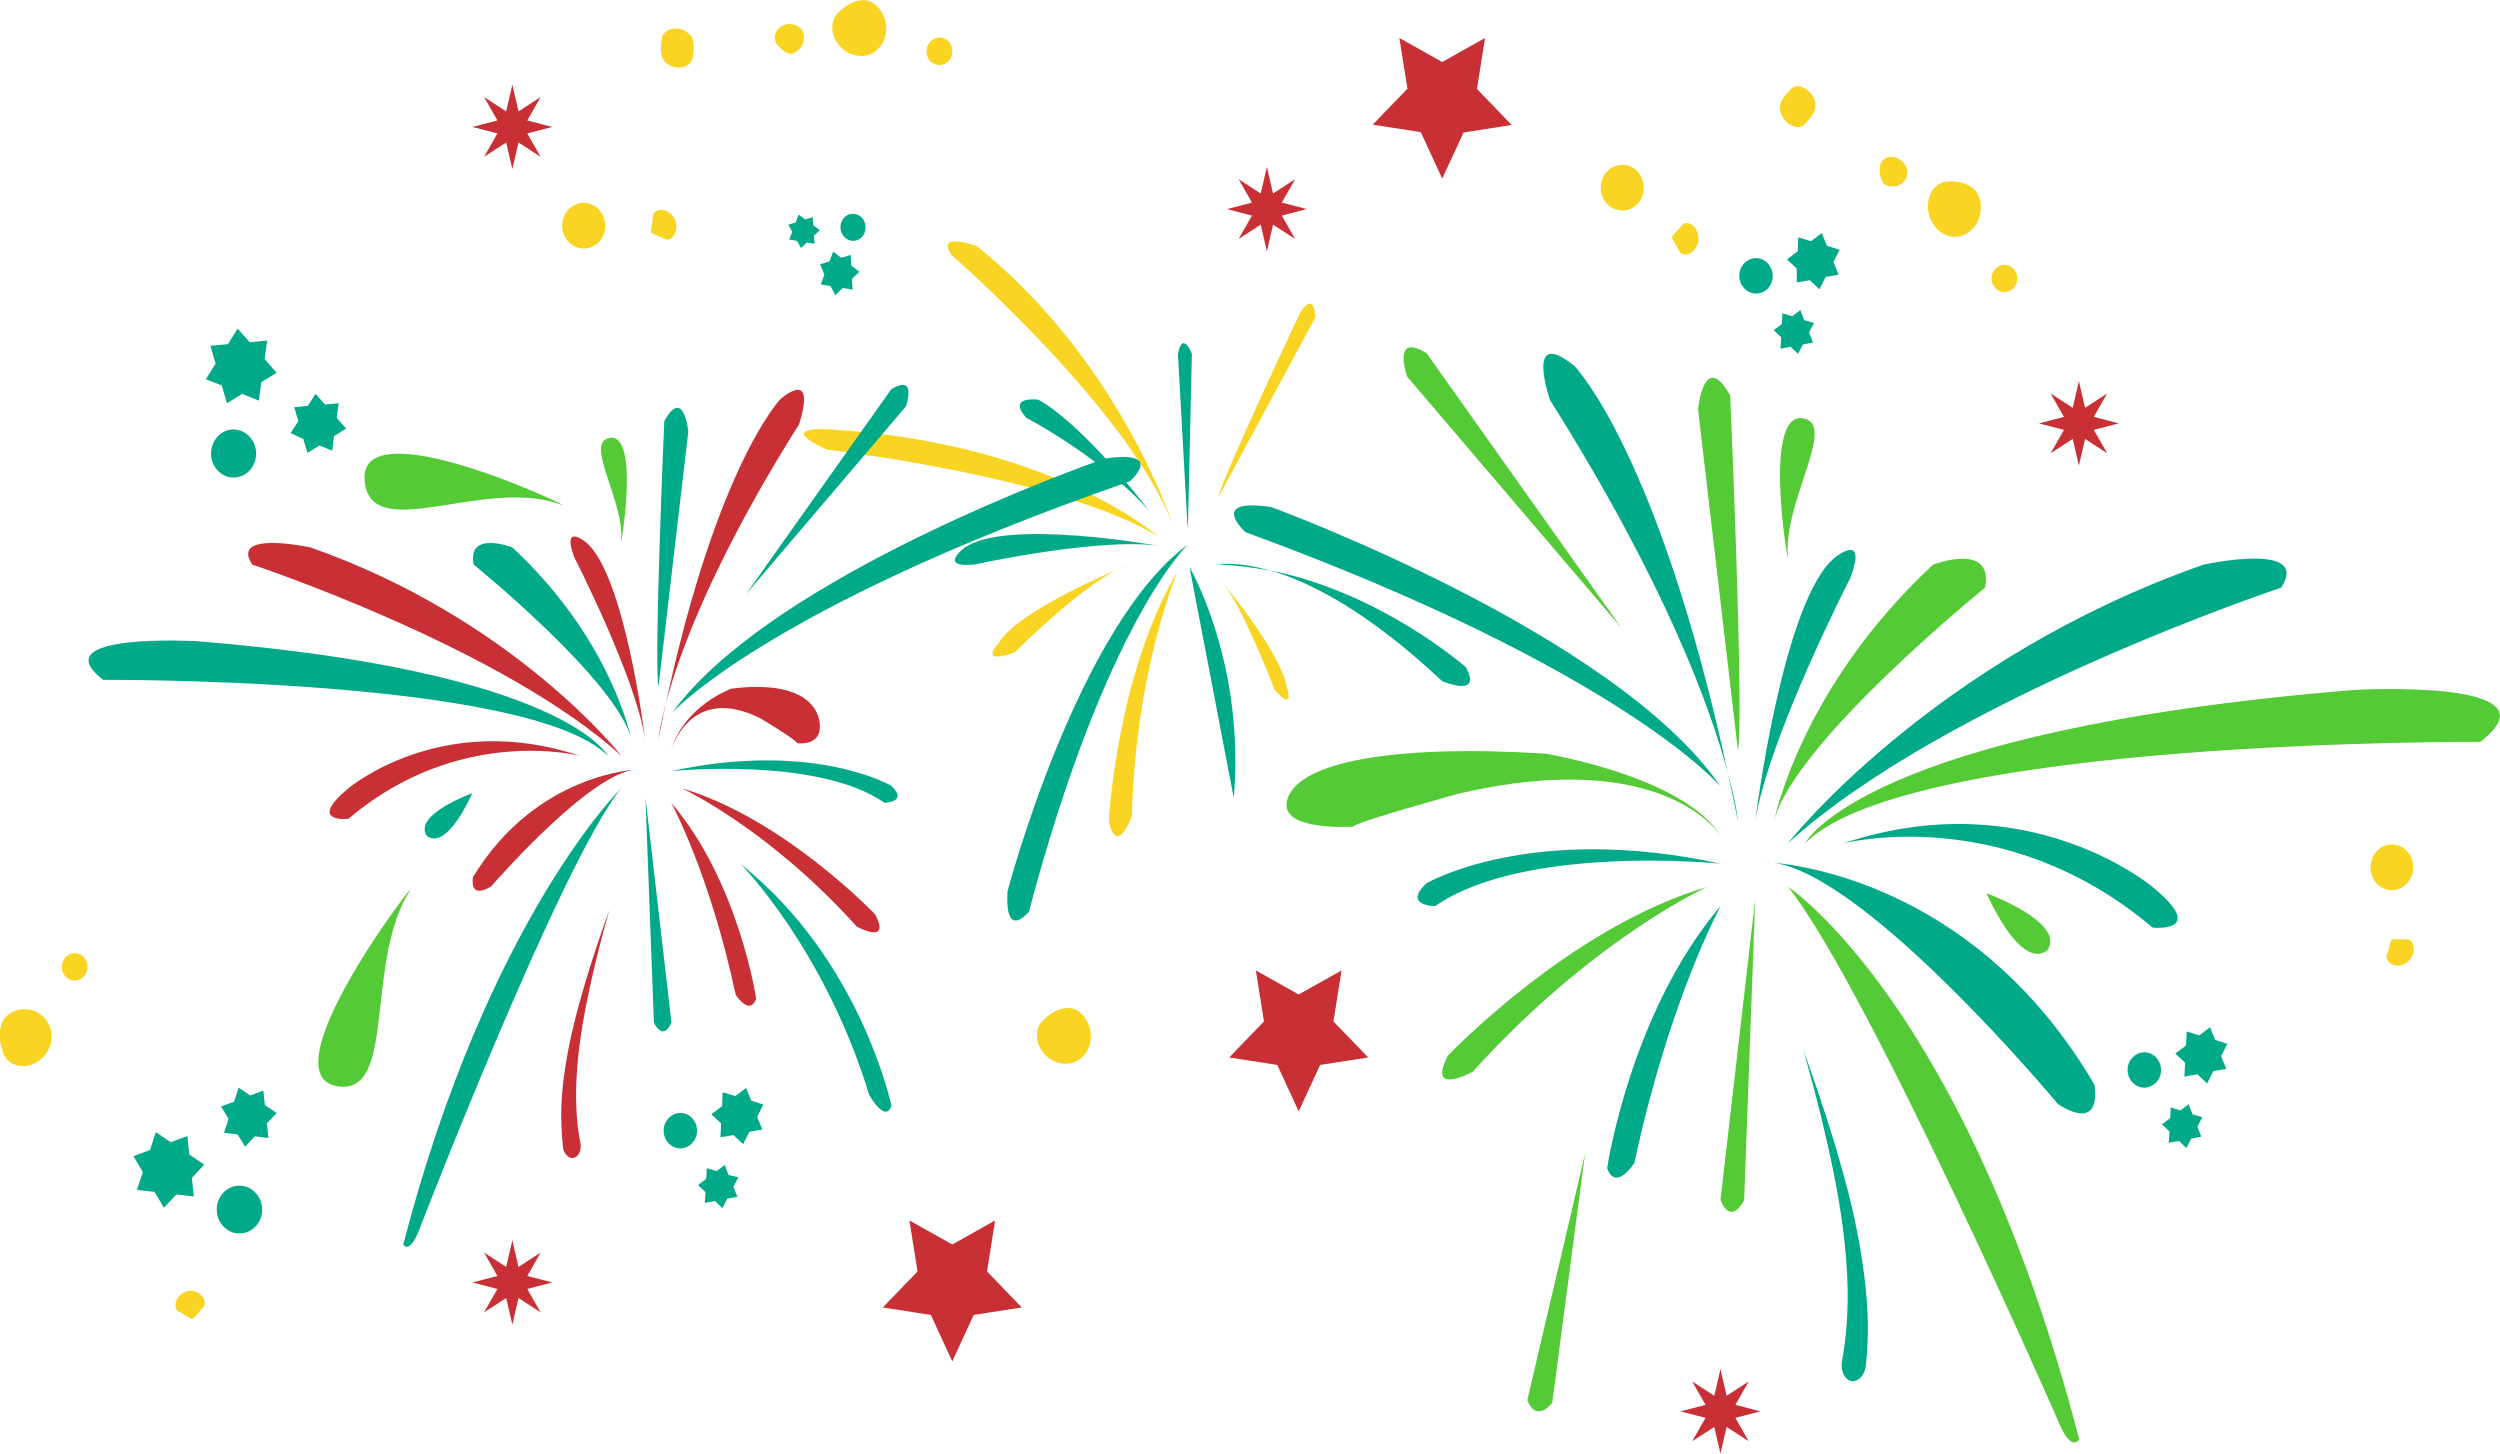<?xml version="1.0" encoding="utf-8"?>
<!-- Generator: Adobe Illustrator 21.0.0, SVG Export Plug-In . SVG Version: 6.00 Build 0)  -->
<svg version="1.1" id="salute" xmlns="http://www.w3.org/2000/svg" xmlns:xlink="http://www.w3.org/1999/xlink" x="0px" y="0px"
	 viewBox="0 0 770 447.7" style="enable-background:new 0 0 770 447.7;" xml:space="preserve">
<style type="text/css">
	.st0{fill-rule:evenodd;clip-rule:evenodd;fill:#54CA36;}
	.st1{fill-rule:evenodd;clip-rule:evenodd;fill:#F9D423;}
	.st2{fill:#00AA89;}
	.st3{fill:#C93036;}
</style>
<path id="green" class="st0" d="M112.5,149.5c-5-26.1,67.7,8.7,60.2,5.9C149.7,146.9,115.9,167.1,112.5,149.5L112.5,149.5z
	 M187.3,135c-7,2,5.1,19.5,4,31.6C190.9,170.6,197.6,132,187.3,135L187.3,135z M105,334.7c16.9,1.2,7.5-38.9,21.2-60.3
	C130.7,267.4,80,332.9,105,334.7L105,334.7z M633.5,436.7c4.4,11.3,6.9,6.6,6.9,6.6c-34.9-134.1-89.7-170.2-89.7-170.2
	C575.5,304.4,633.5,436.7,633.5,436.7z M529.9,369.6c3.4,8.2,7.3,0,7.3,0l3.4-92.5L529.9,369.6z M470.4,431.3c3,7.2,7.7,0.7,7.7,0.7
	l10.1-76.7L470.4,431.3z M445.9,325.2c-6.5,12.7,7.7,4.9,7.7,4.9c36.8-40.8,72.1-56.9,72.1-56.9
	C483.5,285.6,445.9,325.2,445.9,325.2z M475.8,232.1c-47.7-2.9-75,2.8-79.1,13.5c-0.2,0.6-0.4,1.1-0.4,1.6
	c-1.3,8.9,20.5,7.4,20.5,7.4c0-1.2,32.6-10.2,32.6-10.2c63.6-14.7,80.6,13.1,80.6,13.1C518.5,239,475.8,232.1,475.8,232.1z
	 M439.4,108.8c-10.9-6.7-6,7.2-6,7.2l66,77.4L439.4,108.8z M556,129c-13.8-4-4.9,47.6-5.3,42.3C549.2,155,565.3,131.6,556,129
	L556,129z M532.9,121.8c-8.1-14.4-9.9,4.3-9.9,4.3l12.3,105.2C537.2,220.1,532.9,121.8,532.9,121.8z M611.4,181
	c2.7-14.3-16-7.1-16-7.1c-41.2,38.3-49,79.1-49,79.1C552.2,228.9,611.4,181,611.4,181z M763.9,228.5c25.7-19.7-38.8-16-38.8-16
	c-151.6,12.4-169.1,47.2-169.1,47.2C588.3,227.5,763.9,228.5,763.9,228.5z M630.8,292.4c5-8.6-19-17.3-19-17.3
	C624,301.1,630.8,292.4,630.8,292.4z"/>
<path id="yellow" class="st1" d="M375.4,178c0,0,18.9,22.4,20.8,33.2c0,0,3.1,8.8-3.6,1.3C392.6,212.5,382.1,184.8,375.4,178z
	 M347.4,174c0,0-33.7,13.7-39.6,23.8c0,0-7.1,7.4,4.8,3.1C312.5,200.9,335.7,177.8,347.4,174z M375.4,152.9l29.7-55.1
	c0,0,0-8.5-4.6-1.6C400.5,96.2,375.7,148.7,375.4,152.9z M361,161c0,0-16.5-50.2-60-85.1c0,0-12.9-4.9-8,2.6
	C293.1,78.5,346.9,125.4,361,161z M356.7,165.2c0,0-32.5-28.7-100.4-32.9c0,0-18.4-1.6-1.6,6.2C254.8,138.5,325.8,146.6,356.7,165.2
	z M341.5,252.9c2.5,11.3,7.1-1.5,7.1-1.5c1.2-45.5,14.1-75.4,14.1-75.4C343.9,207.7,341.5,252.9,341.5,252.9z M730.2,266
	c-0.6,3.8,1.8,7.5,5.4,8.1c3.6,0.6,7-2,7.6-5.8c0.6-3.8-1.8-7.5-5.4-8.1C734.2,259.5,730.8,262.1,730.2,266z M736.7,289.4
	c-0.5,0.3-0.7,2.2-1.5,4.6c-0.9,2.2,2.8,4.9,6.2,2.4c3.3-2.6,2.1-7.2-0.1-7.1C738.9,289.5,737.1,289.1,736.7,289.4z M13.5,325.4
	c3.8-4.5,2.8-9.9-0.8-12.8c-3.6-2.9-8.7-1.9-11,0.7c-2.1,2.3-2.4,6.7-0.6,11.3C2.8,328.9,9.3,330,13.5,325.4z M26.2,300.3
	c1.3-1.9,0.9-4.5-0.8-5.9c-1.8-1.4-4.3-1-5.6,0.9c-1.3,1.9-0.9,4.5,0.8,5.9C22.4,302.6,24.9,302.2,26.2,300.3z M59.2,406.2
	c0.6,0,1.5-1.6,3.3-3.4c1.7-1.6-0.5-5.7-4.5-5.2c-4,0.8-5,5.4-2.9,6.4C57.3,405.1,58.7,406.3,59.2,406.2z M205.6,19.7
	c2.5,2,7.4,1.3,7.8-2.1c0.4-3.3,0.7-5.9-1.8-7.7c-2.5-2-7.4-1.3-7.8,2.1C203.4,15.3,203.1,17.9,205.6,19.7z M243.4,16.6
	c1.1,0,3.6-1.4,4.1-3.9c0.6-2.4-0.6-5.2-4.4-5.3c-4,0.2-5.3,4-4,5.9C240.6,15.5,242.5,16.5,243.4,16.6z M261.8,16.5
	c5.3,2.2,9.7-0.8,10.9-5.4c1.2-4.6-1.5-9.3-4.6-10.6c-2.8-1.2-6.7,0.1-10,3.5C254.8,7.2,256.2,14,261.8,16.5z M288.3,19.9
	c2.1,0.6,4.3-0.7,4.9-3c0.6-2.3-0.7-4.6-2.8-5.2c-2.1-0.6-4.3,0.7-4.9,3C284.9,17,286.2,19.3,288.3,19.9z M178.1,76.3
	c3.5,1,7.2-1.2,8.1-5c0.9-3.8-1.2-7.6-4.7-8.6c-3.5-1-7.2,1.2-8.1,5C172.4,71.4,174.5,75.3,178.1,76.3z M200.6,71.6
	c0.2,0.5,2,0.9,4.2,2c2,1.1,4.8-2.5,2.9-6.4c-2.2-3.7-6.5-3-6.6-0.5C200.9,69.3,200.3,71.2,200.6,71.6z M548.5,34.8
	c0.9,3.2,5.2,5.8,7.4,3.4c2.2-2.4,3.9-4.2,3-7.3c-0.9-3.2-5.2-5.8-7.4-3.4C549.3,29.9,547.5,31.8,548.5,34.8z M580.4,56.8
	c0.9,0.6,3.6,1.2,5.5-0.4c1.8-1.5,2.5-4.6-0.4-7c-3.3-2.5-6.5-0.3-6.5,2.1C578.7,54,579.7,56.1,580.4,56.8z M595.1,68.5
	c3,5.1,8.2,5.6,11.7,2.7c3.6-2.9,4.1-8.4,2.3-11.5c-1.5-2.7-5.4-4.3-10-3.7C594.8,56.6,592,62.9,595.1,68.5z M614.2,88.3
	c1.3,1.9,3.8,2.2,5.6,0.8c1.7-1.4,2.1-4.1,0.7-5.9c-1.3-1.8-3.8-2.2-5.6-0.7C613.2,83.8,612.9,86.5,614.2,88.3z M494.4,62.1
	c2.2,3.1,6.4,3.6,9.3,1.3c2.9-2.4,3.4-6.8,1.2-9.9c-2.2-3.1-6.4-3.6-9.3-1.3C492.7,54.6,492.2,59,494.4,62.1z M515,73
	c-0.1,0.6,1,2,2.2,4.3c1,2.2,5.3,1.1,5.9-3.2c0.4-4.4-3.5-6.6-5-4.7C516.5,71.3,515,72.4,515,73z M324.8,326.9
	c5.3,2.2,9.7-0.8,10.9-5.4c1.2-4.6-1.5-9.3-4.6-10.6c-2.8-1.2-6.7,0.1-10,3.5C317.8,317.6,319.2,324.4,324.8,326.9z"/>
<path id="dark-green" class="st2" d="M529.9,266c0,0-60.3-6.1-87.9,13.1c0,0-10-0.1-2.7-7C439.4,272,471.4,253.3,529.9,266z
	 M365.9,161.7l1.2-52.7c0,0-2.8-7.4-4.3,0l3,54V161.7z M391.3,175.7c11.7,3.4,29.6,12.2,52.9,34.1c0,0,12.7,5.4,7.2-4.4
	C451.3,205.4,425.6,182.6,391.3,175.7z M391.6,156.2c-19.9-3-8,7.7-8,7.7c116,42.5,146.4,78.4,146.4,78.4
	C497.5,194.9,391.6,156.2,391.6,156.2z M228.1,266.1c0,0,25.8,25.9,39.6,71.1c0,0,4.9,8.9,6.9,3.4
	C274.5,340.6,265.3,295.7,228.1,266.1z M546,84.8c-0.1-3-2.5-5.4-5.3-5.3c-2.8,0.1-5.1,2.6-5,5.6c0.1,3,2.5,5.4,5.3,5.3
	C543.9,90.4,546.1,87.8,546,84.8z M477.4,123.2c35.9,57,49.6,95.4,54.8,114.9c-21.5-99.2-47.3-125.4-47.3-125.4
	C469.4,100.2,477.4,123.2,477.4,123.2z M532.2,238.1c1,4.8,2.1,9.8,3.1,14.9C535.3,253,534.9,248,532.2,238.1z M503.4,358.2
	c10.7-50.2,26.6-79.2,26.6-79.2c-27.9,32.7-35,80.8-35,80.8C497.6,367.2,503.4,358.2,503.4,358.2z M274.5,242c0,0-24-14-67.7-4.5
	c0,0,45.1-4.6,65.7,9.8C272.5,247.2,279.9,247.1,274.5,242z M356.7,168.1c0,0-47.8-8.7-60,0.9c0,0-7.6,5.9,3.3,4.9
	C300,173.9,338.4,165.5,356.7,168.1z M553.4,87l4-0.7l3,2.8l1.9-3.8l4-0.7l-1.6-3.9l1.9-3.8l-3.9-1.2l-1.6-3.9l-3.3,2.5l-3.9-1.2
	l-0.2,4.3l-3.3,2.5l3,2.8L553.4,87z M310.3,274.6c-0.8,15.4,6.6,6.2,6.6,6.2c23.8-89.6,49-113.1,49-113.1
	C331.8,192.8,310.3,274.6,310.3,274.6z M366.4,174.8l13.6,71c3-35.2-8.6-61.4-12.7-69.4C366.9,175.7,366.7,175.2,366.4,174.8z
	 M375.4,173.9c5.4,0.2,10.8,0.9,15.9,1.9C380.9,172.7,375.4,173.9,375.4,173.9z M660.3,324.1c-2.8,0.1-5.1,2.6-5,5.6
	c0.1,3,2.5,5.4,5.3,5.3c2.8-0.1,5.1-2.6,5-5.6C665.5,326.4,663.1,324,660.3,324.1z M663,273.2c0,0-38.3-32.5-95.4-13.4
	c0,0,49.5-13,95.4,25.9C663,285.7,680.4,287.5,663,273.2z M565.3,171.6C549,184.5,540.6,253,540.6,253c4.1-26,29.3-75,29.3-75
	C575.3,163.6,565.3,171.6,565.3,171.6z M682.3,320.3l-1.6-3.9l-3.3,2.5l-3.9-1.2l-0.2,4.3l-3.3,2.5l3,2.8l-0.2,4.3l4-0.7l3,2.8
	l1.9-3.8l4-0.7l-1.6-3.9l1.9-3.8L682.3,320.3z M678.7,173.9c-83.9,29.5-128.1,85.9-128.1,85.9c49.1-44.6,152-78.8,152-78.8
	C712,166.6,678.7,173.9,678.7,173.9z M675.3,343.2l-1.2-3.1l-2.5,1.9l-3-0.9l-0.2,3.3l-2.5,1.9l2.3,2.2L668,352l3.1-0.6l2.3,2.2
	l1.5-2.9l3.1-0.6l-1.2-3.1l1.5-2.9L675.3,343.2z M546,265.7c-0.7-0.1-1.4-0.1-2.1-0.1C544.2,265.5,545,265.6,546,265.7z
	 M570.1,370.6c-5.9-24.2-14.9-47.4-14.7-47.5c-0.2,0,7.1,23.6,11.1,47.6c2,12,2.9,24,2.5,33c-0.3,9-1.6,15-1.7,15.7
	c-0.4,2.7,0.7,5.3,2.7,5.9c1.9,0.6,4.1-1.3,4.6-4.2c0.1-0.7,1-7.2,0.6-16.7C574.8,395,573,382.7,570.1,370.6z M543.9,265.5
	c-0.1,0-0.2,0-0.2,0C543.8,265.5,543.9,265.5,543.9,265.5z M546,265.7c29,3.6,87.9,74.4,87.9,74.4c14.1,8.9,11.2-6,11.2-6
	C610.3,274.6,557.5,266.7,546,265.7z M365.9,173.9c0,0,0.2,0.3,0.5,0.9l0-0.1L365.9,173.9z M345.6,149.1c3,2.6,5.8,5.4,8.4,8.3
	c0,0-2.8-3.7-7.1-8.8c0.3-0.1,0.6-0.2,1-0.3c0,0,11.3-9.7-7.4-7.1c-6.4-7-14.2-14.5-20.7-18.1c0,0-9.8-1.3-3.7,5.6
	c0,0,10.1,5.2,21.2,13.6c-16.9,6.1-102.3,38.5-130.4,77.4C206.8,219.7,235.7,187.5,345.6,149.1z M274.5,119.9l-44.8,63.2l49.3-57.9
	C279,125.3,282.7,114.9,274.5,119.9z M212,132.9c0,0-1.4-14-7.4-3.2c0,0-3.2,73.5-1.8,81.9L212,132.9z M68.3,118.7l1.6,5.5l4.7-2.9
	l5.1,2.1l0.8-5.7l4.7-2.9l-3.7-4.2l0.8-5.7l-5.4,0.5l-3.7-4.2l-3,4.8l-5.4,0.5l1.6,5.5l-3,4.8L68.3,118.7z M93.4,135.2l1.3,4.3
	l3.7-2.3l3.9,1.6l0.6-4.5l3.7-2.3l-2.9-3.3l0.6-4.5l-4.2,0.4l-2.9-3.3l-2.4,3.7l-4.2,0.4l1.3,4.3l-2.4,3.7L93.4,135.2z M243.1,73.8
	l2.4,0.4l1.2,2.2l1.8-1.7l2.4,0.4l-0.2-2.5l1.8-1.7l-2-1.5l-0.2-2.5l-2.3,0.7l-2-1.5l-0.9,2.4l-2.3,0.7l1.2,2.2L243.1,73.8z
	 M548.4,107.4l3.1-0.6l2.3,2.2l1.5-2.9l3.1-0.6l-1.2-3.1l1.5-2.9l-3-0.9l-1.2-3.1l-2.5,1.9l-3-0.9l-0.2,3.3l-2.5,1.9l2.3,2.2
	L548.4,107.4z M260.8,73.6c1.9,1.2,4.3,0.5,5.3-1.5c1.1-2,0.4-4.5-1.4-5.7c-1.9-1.1-4.3-0.5-5.3,1.5
	C258.3,69.9,258.9,72.4,260.8,73.6z M253.9,84.6l-1.1,3l3,0.5l1.5,2.8l2.3-2.2l3,0.5l-0.2-3.3l2.3-2.2l-2.5-1.9l-0.2-3.3l-2.9,0.9
	l-2.5-1.9l-1.1,3l-2.9,0.9L253.9,84.6z M65.3,137.6c-1.1,3.9,1,8,4.7,9.2c3.7,1.1,7.5-1.1,8.6-5c1.1-3.9-1-8-4.7-9.2
	C70.3,131.4,66.4,133.6,65.3,137.6z M60.8,197.5c0,0-48.2-2.8-29,11.9c0,0,131.3-0.8,155.4,23.4C187.2,232.8,174.2,206.7,60.8,197.5
	z M157.8,168.6c0,0-14-5.4-11.9,5.3c0,0,44.2,35.8,48.6,53.9C194.4,227.7,188.6,197.2,157.8,168.6z M206.8,314.9l-8-69.2l2.6,69.2
	C201.3,314.9,204.2,321.1,206.8,314.9z M124.2,383.3c0,0,1.9,3.5,5.1-5c0,0,43.3-112.2,62-135.5C191.3,242.8,150.3,283,124.2,383.3z
	 M209.4,342.8c-2.8,0.1-5.1,2.6-5,5.6c0.1,3,2.5,5.4,5.3,5.3c2.8-0.1,5.1-2.6,5-5.6C214.6,345,212.2,342.7,209.4,342.8z
	 M224.4,361.9l-1.2-3.1l-2.5,1.9l-3-0.9l-0.2,3.3l-2.5,1.9l2.3,2.2l-0.2,3.3l3.1-0.6l2.3,2.2l1.5-2.9l3.1-0.6l-1.2-3.1l1.5-2.9
	L224.4,361.9z M231.4,339l-1.6-3.9l-3.3,2.5l-3.9-1.2l-0.2,4.3l-3.3,2.5l3,2.8l-0.2,4.3l4-0.7l3,2.8l1.9-3.8l4-0.7l-1.6-3.9l1.9-3.8
	L231.4,339z M58.3,355.6l-0.6-5.7l-5.1,1.9l-4.6-3.1l-1.8,5.5l-5.1,1.9L44,361l-1.8,5.5l5.4,0.6l2.9,4.9l3.8-4.1l5.4,0.6l-0.6-5.7
	l3.8-4.1L58.3,355.6z M131.3,257.2c0,0,5.1,6.5,14.2-12.9C145.5,244.3,127.6,250.7,131.3,257.2z M78.2,366.9
	c-2.9-2.6-7.3-2.2-9.8,0.9c-2.5,3.1-2.1,7.8,0.9,10.4c2.9,2.6,7.3,2.2,9.8-0.9C81.6,374.2,81.2,369.5,78.2,366.9z M81.6,340.4
	l-0.5-4.5l-4,1.5l-3.6-2.4l-1.4,4.3l-4,1.5l2.3,3.8l-1.4,4.3l4.2,0.5l2.3,3.8l3-3.2l4.2,0.5l-0.5-4.5l3-3.2L81.6,340.4z"/>
<path id="red" class="st3" d="M166.5,385.8l-4.1,7.2l7.7,2l-7.7,2l4.1,7.2l-6.8-4.4l-1.9,8.2l-1.9-8.2l-6.8,4.4l4.1-7.2l-7.7-2
	l7.7-2l-4.1-7.2l6.8,4.4l1.9-8.2l1.9,8.2L166.5,385.8z M173.4,353.4c0.3,2.2,2,3.6,3.4,3.2c1.5-0.4,2.3-2.4,2-4.4
	c-0.1-0.5-1.1-5-1.3-11.7c-0.3-6.7,0.4-15.7,1.9-24.7c3-17.9,8.4-35.6,8.3-35.6c0.1,0-6.6,17.4-11,35.5c-2.2,9-3.6,18.2-3.8,25.3
	C172.7,348,173.4,352.9,173.4,353.4z M232.9,307.6c-2,5.5-6.3-1.2-6.3-1.2c-8-37.5-19.9-59.2-19.9-59.2
	C227.6,271.6,232.9,307.6,232.9,307.6z M269.6,281.7c4.9,9.5-5.7,3.7-5.7,3.7c-27.5-30.5-53.9-42.6-53.9-42.6
	C241.5,252.1,269.6,281.7,269.6,281.7z M225.3,212.1c16.3-2.1,25.7,2.1,27.1,10.1c0.1,0.4,0.1,0.8,0.1,1.2c0.4,6.6-7,5.5-7,5.5
	c0-0.9-11.2-7.6-11.2-7.6c-21.8-11-27.6,9.8-27.6,9.8C210.7,217.3,225.3,212.1,225.3,212.1z M240.5,122.8c11.6-9.3,5.6,7.9,5.6,7.9
	c-40.5,64.3-43.3,97-43.3,97C219.2,144.4,240.5,122.8,240.5,122.8z M176.9,171.7c-4-10.8,3.4-4.8,3.4-4.8
	c12.2,9.6,18.4,60.8,18.4,60.8C195.7,208.3,176.9,171.7,176.9,171.7z M77.7,173.9c-7.1-10.7,17.9-5.3,17.9-5.3
	c62.8,22,95.8,64.2,95.8,64.2C154.6,199.4,77.7,173.9,77.7,173.9z M178.6,232.8c0,0-37-9.7-71.3,19.4c0,0-13,1.4,0-9.4
	C107.3,242.8,135.9,218.5,178.6,232.8z M151.3,273c-7.1,4.3-5.6-2.9-5.6-2.9c19.7-32.3,50.8-33.1,50.8-33.1
	C182.4,237,151.3,273,151.3,273z M649,121.2l-4.1,7.2l7.7,2l-7.7,2l4.1,7.2l-6.8-4.4l-1.9,8.2l-1.9-8.2l-6.8,4.4l4.1-7.2l-7.7-2
	l7.7-2l-4.1-7.2l6.8,4.4l1.9-8.2l1.9,8.2L649,121.2z M166.5,29.9l-4.1,7.2l7.7,2l-7.7,2l4.1,7.2l-6.8-4.4l-1.9,8.2l-1.9-8.2
	l-6.8,4.4l4.1-7.2l-7.7-2l7.7-2l-4.1-7.2l6.8,4.4l1.9-8.2l1.9,8.2L166.5,29.9z M398.9,55.2l-4.1,7.2l7.7,2l-7.7,2l4.1,7.2l-6.8-4.4
	l-1.9,8.2l-1.9-8.2l-6.8,4.4l4.1-7.2l-7.7-2l7.7-2l-4.1-7.2l6.8,4.4l1.9-8.2l1.9,8.2L398.9,55.2z M538.6,425.5l-4.1,7.2l7.7,2
	l-7.7,2l4.1,7.2l-6.8-4.4l-1.9,8.2l-1.9-8.2l-6.8,4.4l4.1-7.2l-7.7-2l7.7-2l-4.1-7.2l6.8,4.4l1.9-8.2l1.9,8.2L538.6,425.5z
	 M444.2,19.1l13.2-7.4l-2.5,15.7l10.7,11.1l-14.8,2.3L444.2,55l-6.6-14.3l-14.8-2.3l10.7-11.1L431,11.7L444.2,19.1z M400,306.3
	l13.2-7.4l-2.5,15.7l10.7,11.1l-14.8,2.3l-6.6,14.3l-6.6-14.3l-14.8-2.3l10.7-11.1l-2.5-15.7L400,306.3z M293.3,383.3l13.2-7.4
	l-2.5,15.7l10.7,11.1l-14.8,2.3l-6.6,14.3l-6.6-14.3l-14.8-2.3l10.7-11.1l-2.5-15.7L293.3,383.3z"/>
</svg>
